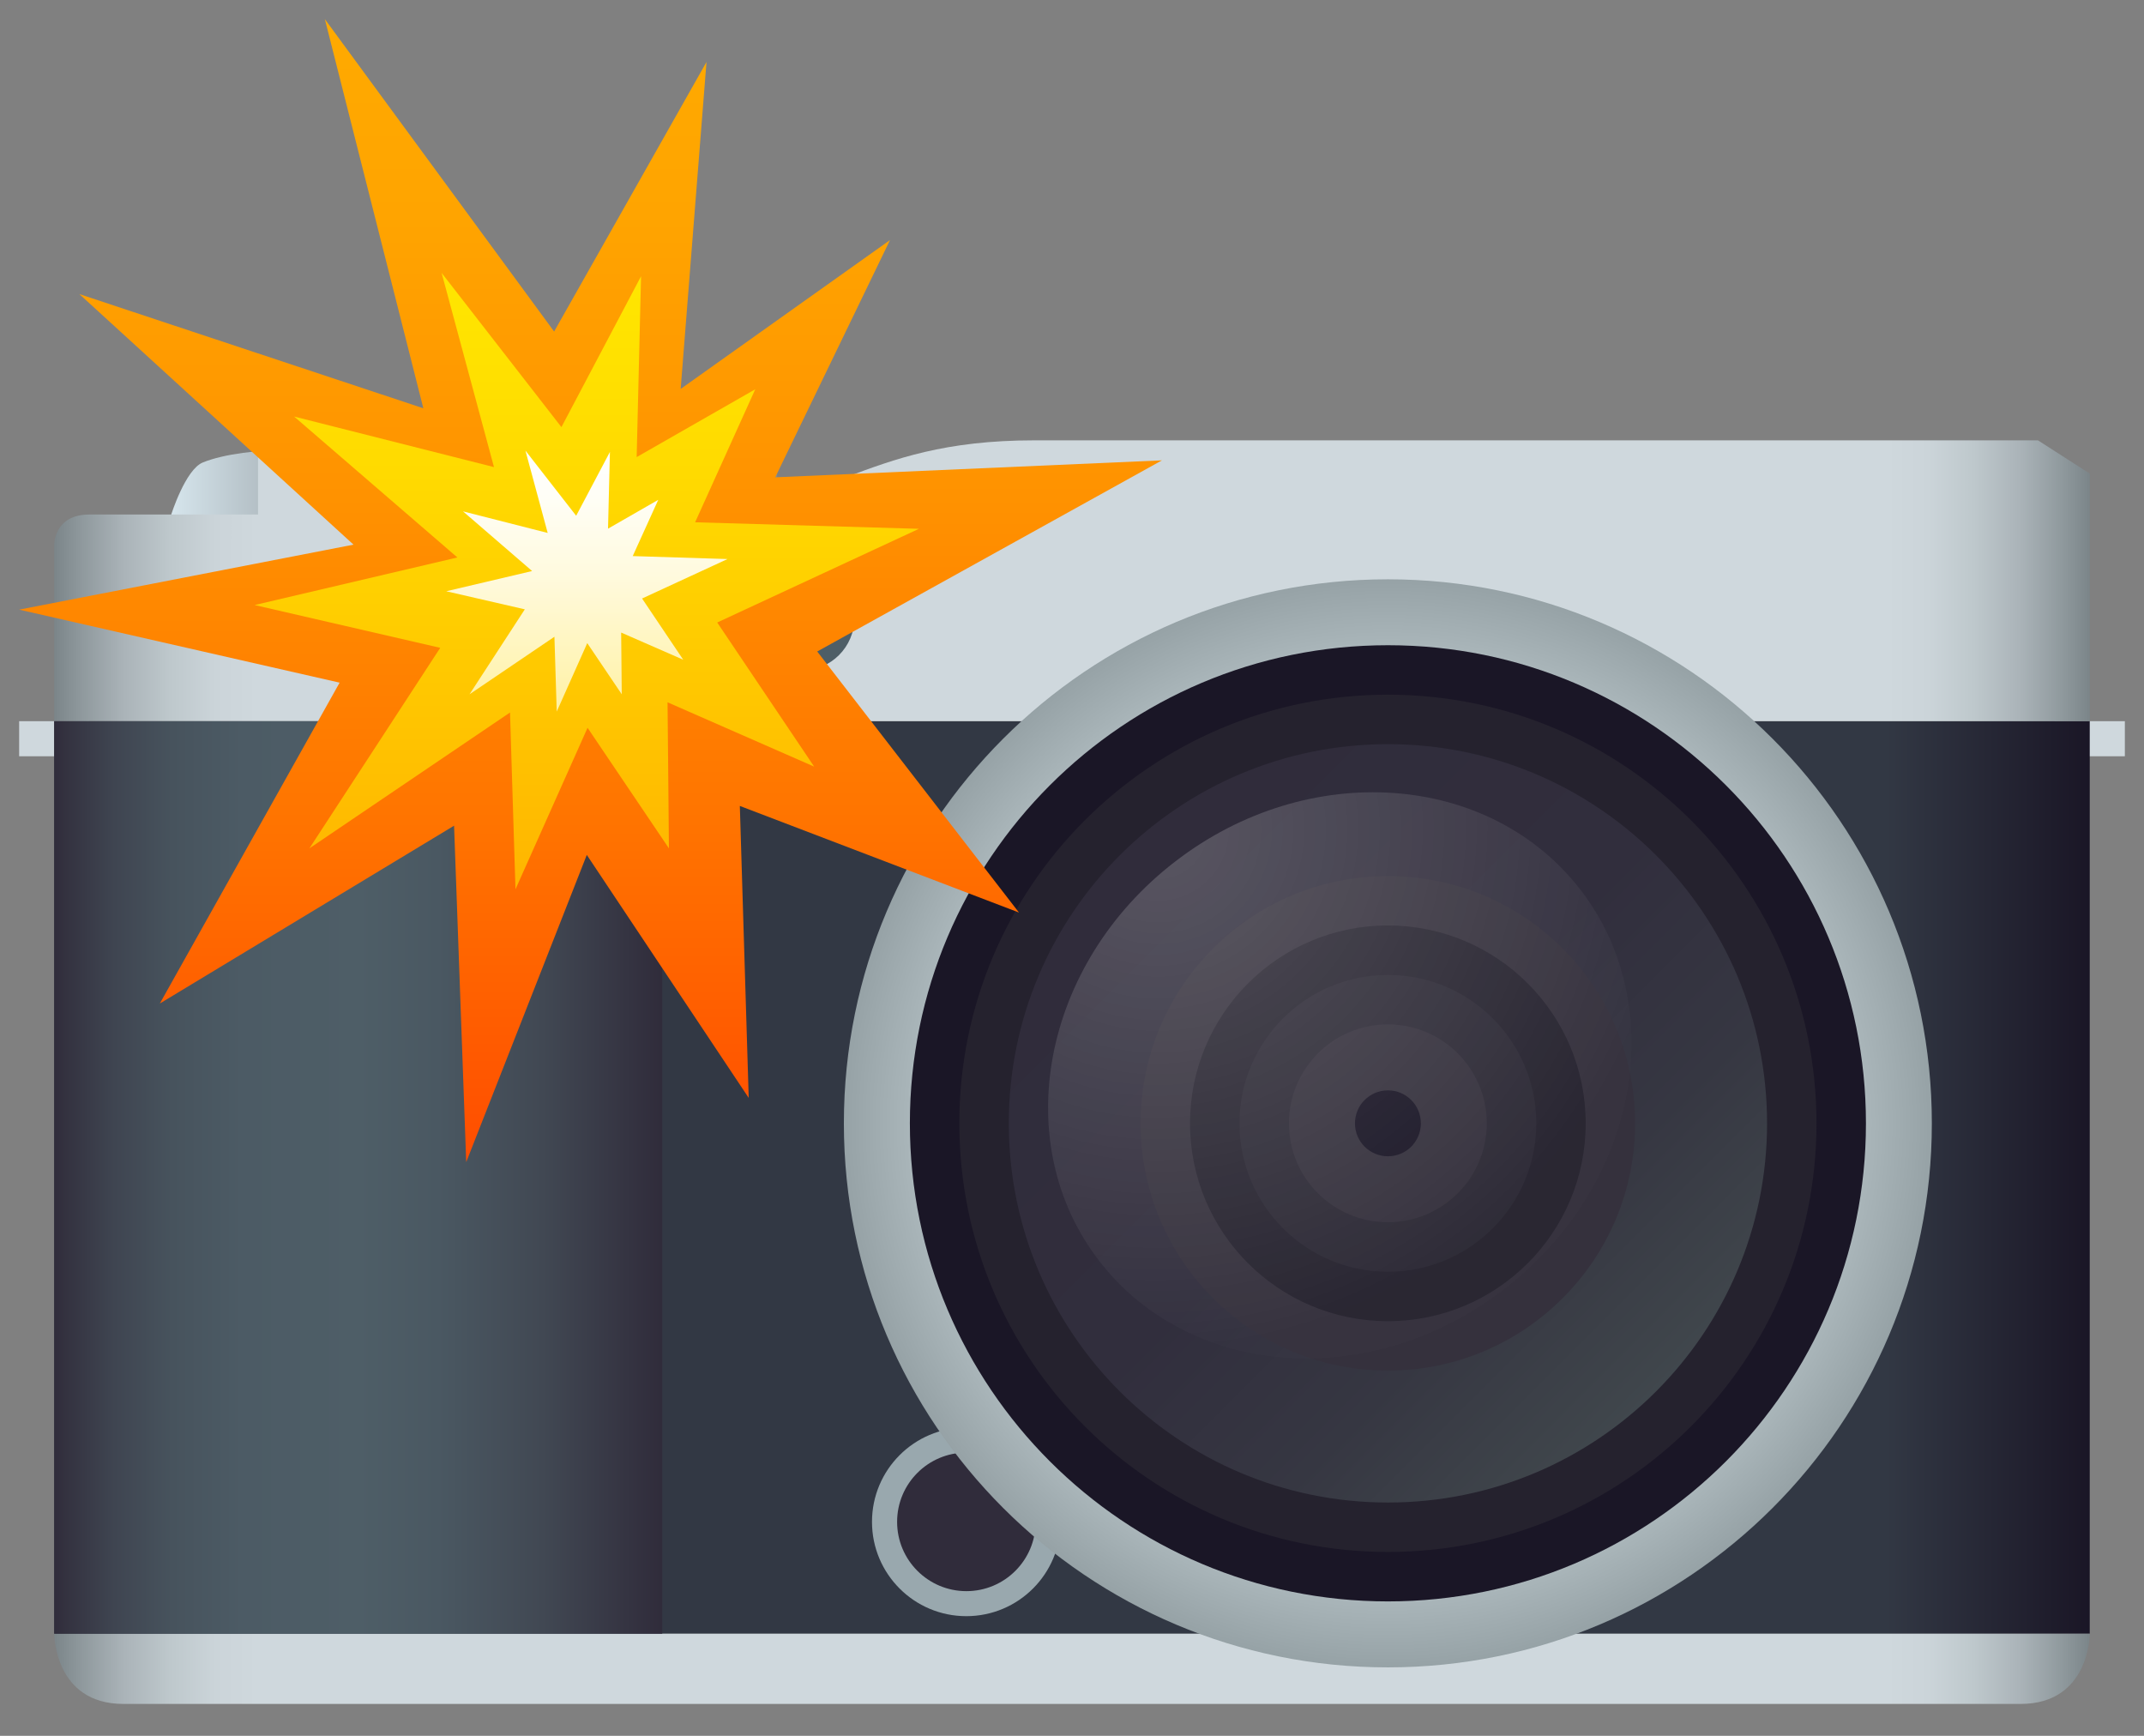 <svg width="42" height="34" viewBox="0 0 42 34" fill="none" xmlns="http://www.w3.org/2000/svg">
<rect x="0" y="0" width="42" height="34" fill="#808080" stroke="none"/>
<path d="M14.907 8.797H9.219C9.045 8.797 8.902 8.921 8.902 9.072V10.172H15.223V9.072C15.223 8.921 15.08 8.797 14.907 8.797Z" fill="url(#paint0_linear)"/>
<rect opacity="0.2" x="9.059" y="9.072" width="0.316" height="1.1" fill="#1A1626"/>
<rect opacity="0.2" x="9.691" y="9.072" width="0.316" height="1.1" fill="#1A1626"/>
<rect opacity="0.2" x="10.324" y="9.072" width="0.317" height="1.1" fill="#1A1626"/>
<rect opacity="0.2" x="10.957" y="9.072" width="0.316" height="1.1" fill="#1A1626"/>
<rect opacity="0.2" x="11.59" y="9.072" width="0.316" height="1.1" fill="#1A1626"/>
<rect opacity="0.2" x="12.219" y="9.072" width="0.316" height="1.1" fill="#1A1626"/>
<rect opacity="0.2" x="12.852" y="9.072" width="0.316" height="1.1" fill="#1A1626"/>
<rect opacity="0.2" x="13.484" y="9.072" width="0.316" height="1.1" fill="#1A1626"/>
<rect opacity="0.2" x="14.117" y="9.072" width="0.316" height="1.1" fill="#1A1626"/>
<rect opacity="0.2" x="14.746" y="9.072" width="0.316" height="1.1" fill="#1A1626"/>
<rect x="0.375" y="14.126" width="1.375" height="0.687" fill="#CFD8DD"/>
<rect x="40.25" y="14.126" width="1.375" height="0.687" fill="#CFD8DD"/>
<path d="M8.164 10.086H3.352C3.352 10.086 3.631 9.196 3.974 9.058C4.797 8.724 6.719 8.724 7.542 9.058C7.92 9.21 8.227 10.284 8.164 10.086Z" fill="url(#paint1_linear)"/>
<rect x="5.055" y="8.711" width="1.415" height="1.375" fill="#CFD8DD"/>
<rect x="1.062" y="14.126" width="39.875" height="17.874" fill="url(#paint2_linear)"/>
<path d="M39.584 33.375H2.416C1.062 33.375 1.062 32 1.062 32H40.938C40.938 32 40.938 33.375 39.584 33.375Z" fill="url(#paint3_linear)"/>
<path d="M40.938 9.277L39.923 8.625C39.923 8.625 25.865 8.625 20.262 8.625C16.767 8.625 16.323 10.078 12.973 10.078C11.874 10.078 3.505 10.078 1.75 10.078C1.062 10.078 1.062 10.663 1.062 10.663V14.126H40.938V9.277H40.938Z" fill="url(#paint4_linear)"/>
<path d="M18.929 31.656C19.95 31.656 20.777 30.829 20.777 29.809C20.777 28.788 19.95 27.961 18.929 27.961C17.909 27.961 17.082 28.788 17.082 29.809C17.082 30.829 17.909 31.656 18.929 31.656Z" fill="#99A8AE"/>
<path d="M18.931 31.166C19.681 31.166 20.288 30.558 20.288 29.809C20.288 29.059 19.681 28.452 18.931 28.452C18.182 28.452 17.574 29.059 17.574 29.809C17.574 30.558 18.182 31.166 18.931 31.166Z" fill="#302C3B"/>
<path d="M27.188 32.659C33.073 32.659 37.844 27.888 37.844 22.003C37.844 16.118 33.073 11.347 27.188 11.347C21.302 11.347 16.531 16.118 16.531 22.003C16.531 27.888 21.302 32.659 27.188 32.659Z" fill="url(#paint5_radial)"/>
<path d="M27.189 31.367C32.361 31.367 36.553 27.174 36.553 22.003C36.553 16.831 32.361 12.638 27.189 12.638C22.017 12.638 17.824 16.831 17.824 22.003C17.824 27.174 22.017 31.367 27.189 31.367Z" fill="#1A1626"/>
<path d="M27.189 30.398C31.826 30.398 35.584 26.64 35.584 22.003C35.584 17.366 31.826 13.607 27.189 13.607C22.552 13.607 18.793 17.366 18.793 22.003C18.793 26.64 22.552 30.398 27.189 30.398Z" fill="#25222E"/>
<path d="M27.189 29.43C31.291 29.43 34.616 26.105 34.616 22.003C34.616 17.901 31.291 14.576 27.189 14.576C23.087 14.576 19.762 17.901 19.762 22.003C19.762 26.105 23.087 29.43 27.189 29.43Z" fill="url(#paint6_linear)"/>
<path opacity="0.2" d="M27.188 26.637C29.748 26.637 31.822 24.562 31.822 22.003C31.822 19.444 29.748 17.369 27.188 17.369C24.629 17.369 22.555 19.444 22.555 22.003C22.555 24.562 24.629 26.637 27.188 26.637Z" fill="#302C3B"/>
<path d="M27.187 26.846C29.862 26.846 32.031 24.678 32.031 22.003C32.031 19.328 29.862 17.16 27.187 17.16C24.512 17.16 22.344 19.328 22.344 22.003C22.344 24.678 24.512 26.846 27.187 26.846Z" fill="#35313D"/>
<path d="M27.188 25.878C29.328 25.878 31.063 24.143 31.063 22.003C31.063 19.863 29.328 18.127 27.188 18.127C25.048 18.127 23.312 19.863 23.312 22.003C23.312 24.143 25.048 25.878 27.188 25.878Z" fill="#272430"/>
<path d="M27.188 24.91C28.793 24.91 30.095 23.608 30.095 22.003C30.095 20.398 28.793 19.096 27.188 19.096C25.583 19.096 24.281 20.398 24.281 22.003C24.281 23.608 25.583 24.91 27.188 24.91Z" fill="#2D2A36"/>
<path d="M27.187 23.94C28.257 23.94 29.125 23.073 29.125 22.003C29.125 20.933 28.257 20.065 27.187 20.065C26.117 20.065 25.25 20.933 25.25 22.003C25.25 23.073 26.117 23.94 27.187 23.94Z" fill="#35313D"/>
<path d="M27.189 22.648C27.545 22.648 27.834 22.36 27.834 22.003C27.834 21.646 27.545 21.357 27.189 21.357C26.832 21.357 26.543 21.646 26.543 22.003C26.543 22.36 26.832 22.648 27.189 22.648Z" fill="#1A1626"/>
<path d="M29.465 25.248C26.863 27.256 23.308 27.006 21.53 24.694C19.748 22.38 20.415 18.881 23.02 16.876C25.624 14.866 29.18 15.118 30.962 17.43C32.745 19.744 32.072 23.246 29.465 25.248Z" fill="url(#paint7_radial)"/>
<path d="M15.707 13.133C16.277 13.133 16.738 12.672 16.738 12.102C16.738 11.533 16.277 11.071 15.707 11.071C15.137 11.071 14.676 11.533 14.676 12.102C14.676 12.672 15.137 13.133 15.707 13.133Z" fill="#4E5E67"/>
<path d="M15.707 12.79C16.087 12.79 16.395 12.482 16.395 12.102C16.395 11.722 16.087 11.415 15.707 11.415C15.327 11.415 15.02 11.722 15.02 12.102C15.02 12.482 15.327 12.79 15.707 12.79Z" fill="#99A8AE"/>
<path d="M15.705 12.549C15.951 12.549 16.152 12.349 16.152 12.102C16.152 11.855 15.951 11.655 15.705 11.655C15.458 11.655 15.258 11.855 15.258 12.102C15.258 12.349 15.458 12.549 15.705 12.549Z" fill="#1A1626"/>
<rect x="1.062" y="14.126" width="11.911" height="17.874" fill="url(#paint8_linear)"/>
<path d="M16.009 12.761L22.762 9.017L15.187 9.349L17.435 4.702L13.334 7.618L13.84 1.214L10.855 6.494L6.364 0.375L8.293 7.997L1.554 5.76L6.925 10.668L0.375 11.941L6.653 13.371L3.131 19.656L8.895 16.173L9.133 22.762L11.495 16.745L14.667 21.505L14.493 15.786L19.961 17.874L16.009 12.761Z" fill="url(#paint9_linear)"/>
<path d="M14.05 12.193L18.001 10.358L13.617 10.23L14.795 7.625L12.472 8.953L12.558 5.411L10.998 8.366L8.651 5.345L9.677 9.149L5.762 8.159L8.96 10.919L4.988 11.851L8.624 12.689L6.061 16.617L9.991 13.956L10.098 17.419L11.51 14.255L13.104 16.617L13.077 13.756L15.949 15.016L14.05 12.193Z" fill="url(#paint10_linear)"/>
<path d="M12.578 11.723L14.252 10.95L12.395 10.892L12.895 9.79L11.911 10.355L11.948 8.852L11.287 10.102L10.293 8.826L10.729 10.439L9.07 10.016L10.424 11.185L8.742 11.581L10.281 11.935L9.198 13.599L10.861 12.472L10.906 13.938L11.504 12.597L12.18 13.599L12.168 12.39L13.384 12.922L12.578 11.723Z" fill="url(#paint11_linear)"/>
<defs>
<linearGradient id="paint0_linear" x1="8.902" y1="10.172" x2="15.222" y2="10.172" gradientUnits="userSpaceOnUse">
<stop stop-color="#D6E5ED"/>
<stop offset="0.048" stop-color="#D1E0E7"/>
<stop offset="0.481" stop-color="#A8B2B8"/>
<stop offset="0.812" stop-color="#8F969A"/>
<stop offset="1" stop-color="#858C8F"/>
</linearGradient>
<linearGradient id="paint1_linear" x1="3.352" y1="10.11" x2="8.172" y2="10.11" gradientUnits="userSpaceOnUse">
<stop stop-color="#D6E5ED"/>
<stop offset="0.048" stop-color="#D1E0E7"/>
<stop offset="0.481" stop-color="#A8B2B8"/>
<stop offset="0.812" stop-color="#8F969A"/>
<stop offset="1" stop-color="#858C8F"/>
</linearGradient>
<linearGradient id="paint2_linear" x1="1.062" y1="32" x2="40.938" y2="32" gradientUnits="userSpaceOnUse">
<stop offset="0.9" stop-color="#323844"/>
<stop offset="1" stop-color="#1A1626"/>
</linearGradient>
<linearGradient id="paint3_linear" x1="1.062" y1="33.375" x2="40.938" y2="33.375" gradientUnits="userSpaceOnUse">
<stop stop-color="#7B8589"/>
<stop offset="0.012" stop-color="#8D979B"/>
<stop offset="0.034" stop-color="#AAB3B8"/>
<stop offset="0.057" stop-color="#BEC8CC"/>
<stop offset="0.079" stop-color="#CBD4D9"/>
<stop offset="0.1" stop-color="#CFD8DD"/>
<stop offset="0.9" stop-color="#CFD8DD"/>
<stop offset="0.921" stop-color="#CBD4D9"/>
<stop offset="0.943" stop-color="#BEC8CC"/>
<stop offset="0.966" stop-color="#AAB3B8"/>
<stop offset="0.988" stop-color="#8D979B"/>
<stop offset="1" stop-color="#7B8589"/>
</linearGradient>
<linearGradient id="paint4_linear" x1="1.063" y1="14.125" x2="40.938" y2="14.125" gradientUnits="userSpaceOnUse">
<stop stop-color="#7B8589"/>
<stop offset="0.012" stop-color="#8D979B"/>
<stop offset="0.034" stop-color="#AAB3B8"/>
<stop offset="0.057" stop-color="#BEC8CC"/>
<stop offset="0.079" stop-color="#CBD4D9"/>
<stop offset="0.1" stop-color="#CFD8DD"/>
<stop offset="0.9" stop-color="#CFD8DD"/>
<stop offset="0.921" stop-color="#CBD4D9"/>
<stop offset="0.943" stop-color="#BEC8CC"/>
<stop offset="0.966" stop-color="#AAB3B8"/>
<stop offset="0.988" stop-color="#8D979B"/>
<stop offset="1" stop-color="#7B8589"/>
</linearGradient>
<radialGradient id="paint5_radial" cx="0" cy="0" r="1" gradientUnits="userSpaceOnUse" gradientTransform="translate(27.186 22.002) rotate(-45) scale(10.656)">
<stop offset="0.23" stop-color="#EFFAFF"/>
<stop offset="0.369" stop-color="#E7F2F7"/>
<stop offset="0.587" stop-color="#D1DCE1"/>
<stop offset="0.854" stop-color="#ADB9BD"/>
<stop offset="1" stop-color="#96A2A6"/>
</radialGradient>
<linearGradient id="paint6_linear" x1="16.686" y1="22.003" x2="27.189" y2="32.506" gradientUnits="userSpaceOnUse">
<stop stop-color="#302C3B"/>
<stop offset="0.475" stop-color="#312E3D"/>
<stop offset="0.749" stop-color="#363742"/>
<stop offset="0.972" stop-color="#3F454B"/>
<stop offset="1" stop-color="#40474D"/>
</linearGradient>
<radialGradient id="paint7_radial" cx="0" cy="0" r="1" gradientUnits="userSpaceOnUse" gradientTransform="translate(22.687 16.279) rotate(52.408) scale(10.223 10.307)">
<stop stop-color="white" stop-opacity="0.2"/>
<stop offset="1" stop-color="white" stop-opacity="0.01"/>
</radialGradient>
<linearGradient id="paint8_linear" x1="1.062" y1="32" x2="12.974" y2="32" gradientUnits="userSpaceOnUse">
<stop stop-color="#302C3B"/>
<stop offset="0.015" stop-color="#33313F"/>
<stop offset="0.099" stop-color="#3F4551"/>
<stop offset="0.194" stop-color="#47535D"/>
<stop offset="0.309" stop-color="#4C5B65"/>
<stop offset="0.5" stop-color="#4E5E67"/>
<stop offset="0.631" stop-color="#4A5862"/>
<stop offset="0.803" stop-color="#414853"/>
<stop offset="0.997" stop-color="#302C3B"/>
<stop offset="1" stop-color="#302C3B"/>
</linearGradient>
<linearGradient id="paint9_linear" x1="22.762" y1="22.762" x2="22.762" y2="0.376" gradientUnits="userSpaceOnUse">
<stop stop-color="#FF4D00"/>
<stop offset="0.299" stop-color="#FF7400"/>
<stop offset="0.582" stop-color="#FF9200"/>
<stop offset="0.825" stop-color="#FFA400"/>
<stop offset="1" stop-color="#FFAA00"/>
</linearGradient>
<linearGradient id="paint10_linear" x1="18.001" y1="17.419" x2="18.001" y2="5.345" gradientUnits="userSpaceOnUse">
<stop stop-color="#FFB500"/>
<stop offset="0.087" stop-color="#FFBA00"/>
<stop offset="0.674" stop-color="#FFDA00"/>
<stop offset="1" stop-color="#FFE600"/>
</linearGradient>
<linearGradient id="paint11_linear" x1="14.252" y1="13.938" x2="14.252" y2="8.826" gradientUnits="userSpaceOnUse">
<stop stop-color="#FFF1A3"/>
<stop offset="0.16" stop-color="#FFF4B6"/>
<stop offset="0.527" stop-color="#FFFADE"/>
<stop offset="0.82" stop-color="#FFFEF6"/>
<stop offset="1" stop-color="white"/>
</linearGradient>
</defs>
</svg>
